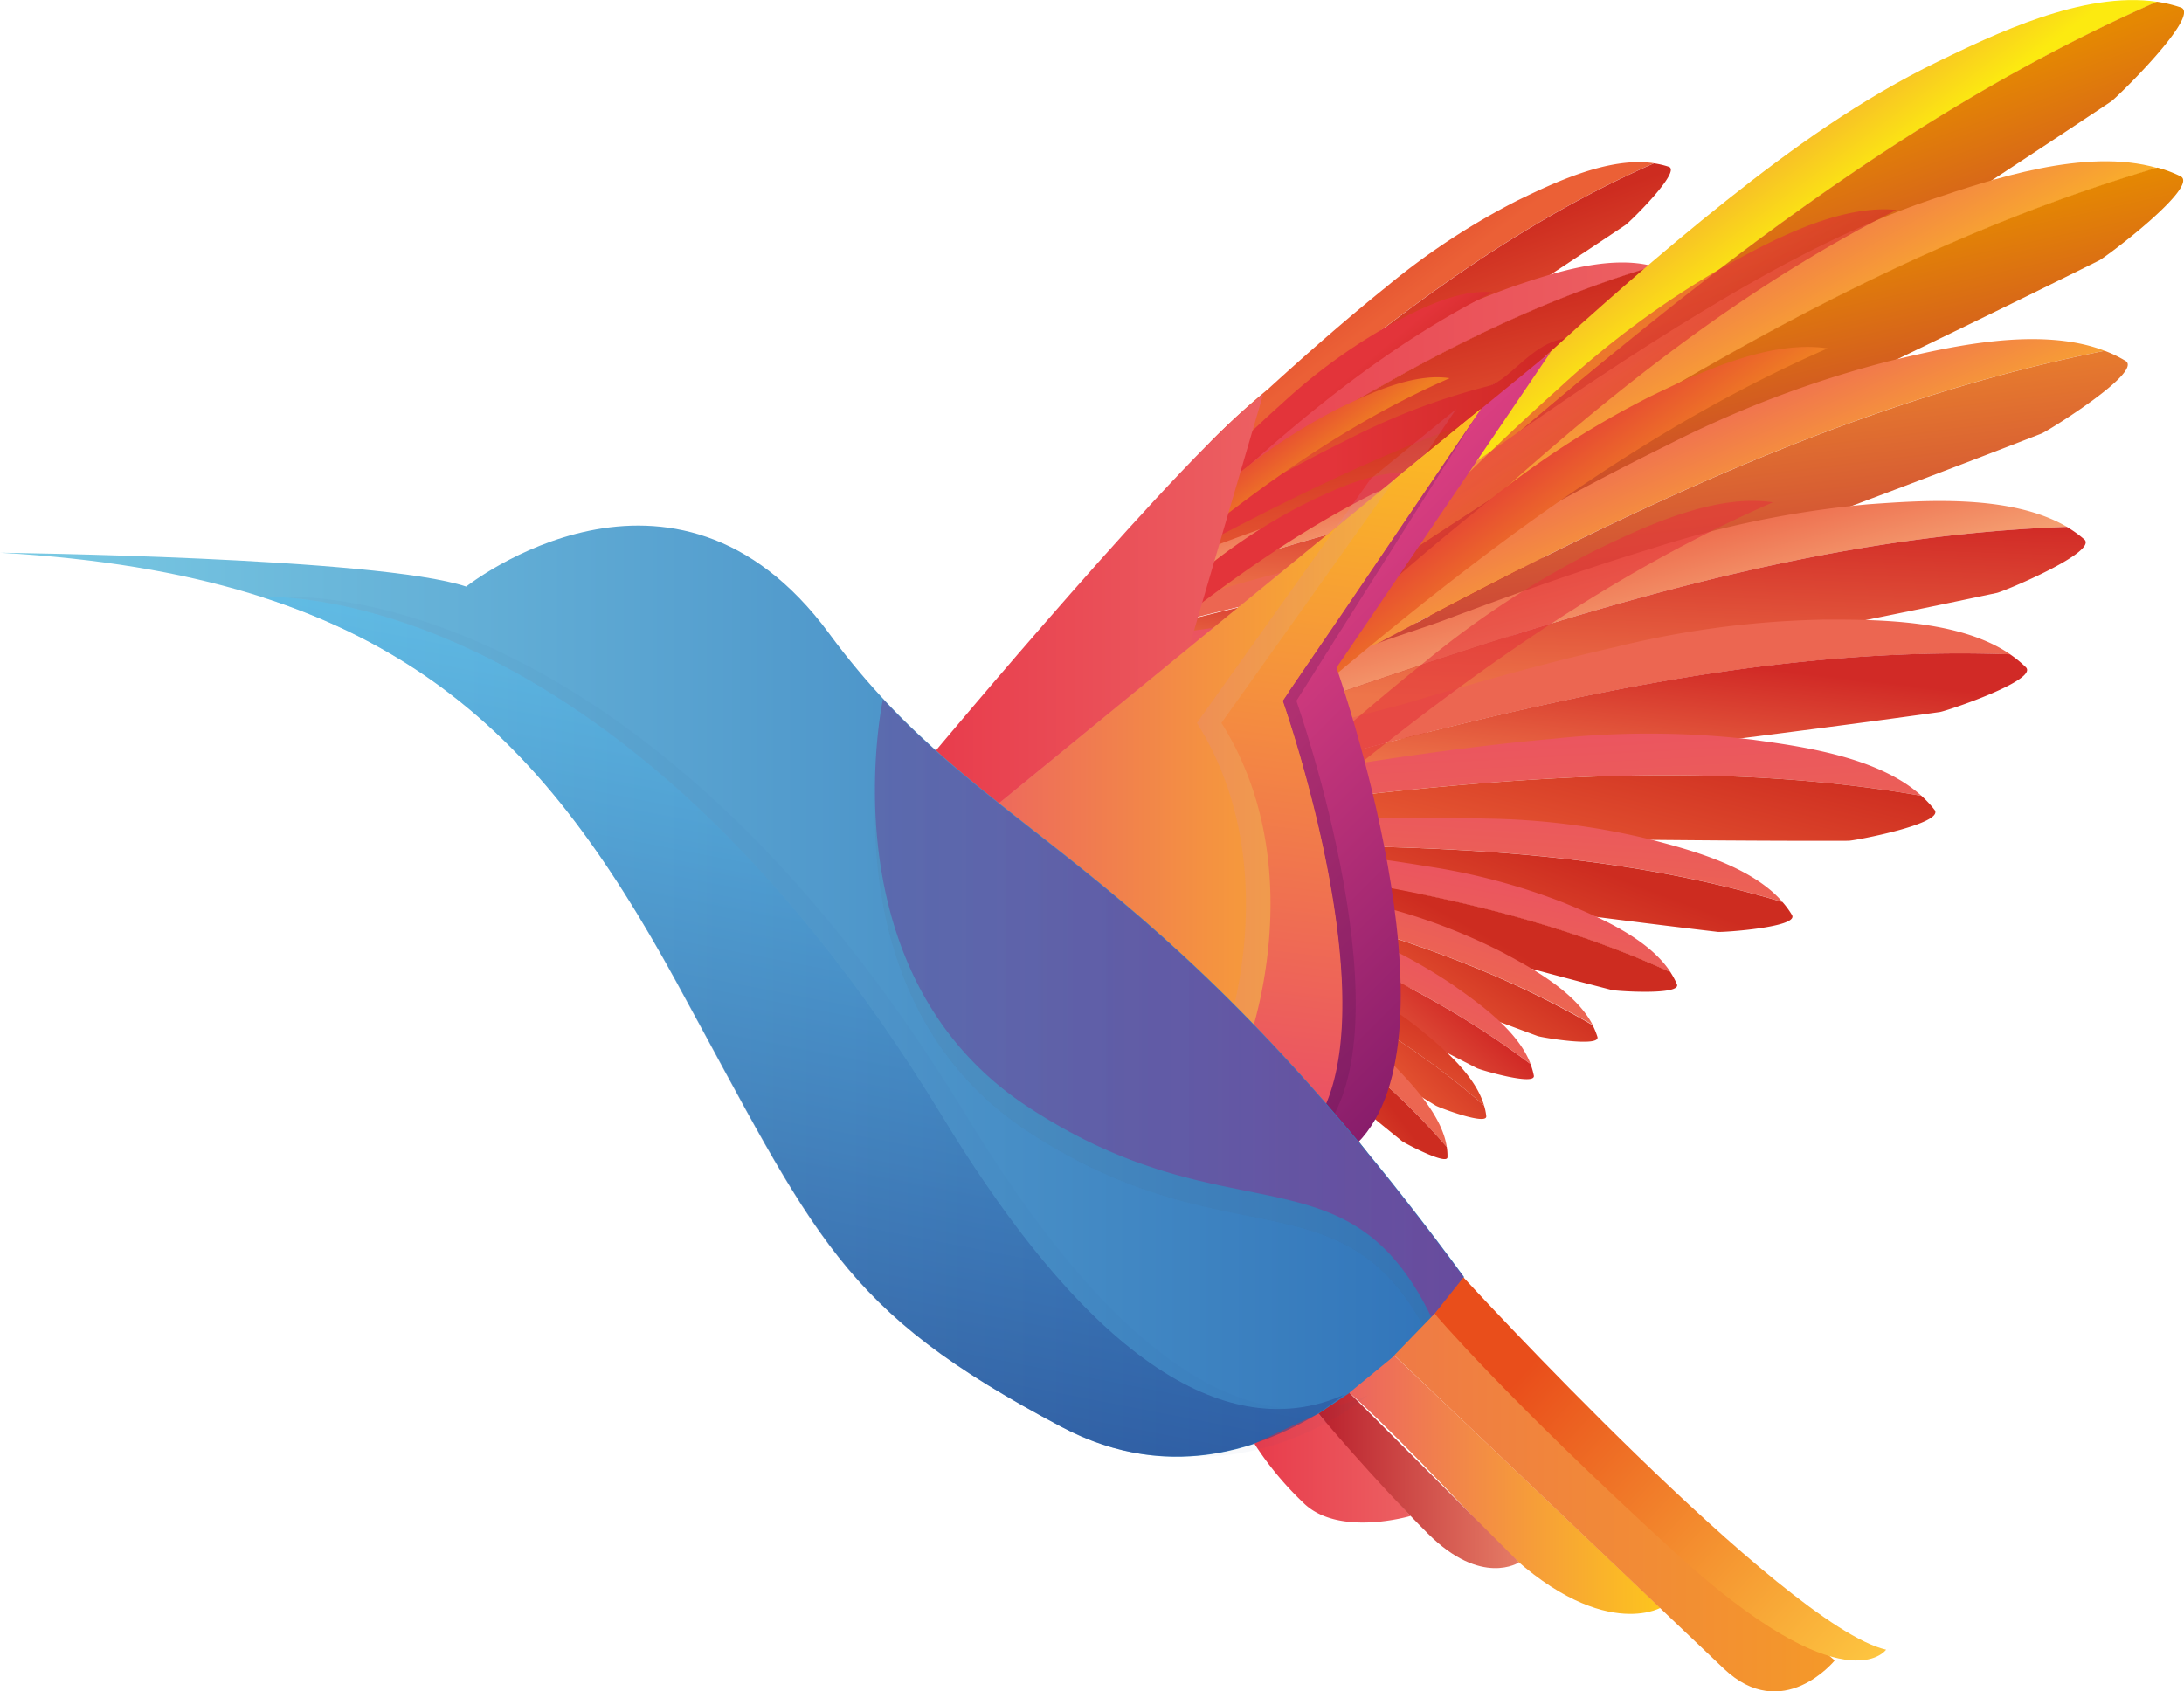 <svg xmlns="http://www.w3.org/2000/svg" xmlns:xlink="http://www.w3.org/1999/xlink" viewBox="0 0 251.1 194.5"><defs><style>.cls-1{isolation:isolate;}.cls-2{fill:url(#Dégradé_sans_nom_75);}.cls-3{fill:url(#Dégradé_sans_nom_75-2);}.cls-4{fill:url(#Dégradé_sans_nom_57);}.cls-5{fill:url(#Dégradé_sans_nom_75-3);}.cls-6{fill:url(#Dégradé_sans_nom_97);}.cls-7{fill:url(#Dégradé_sans_nom_75-4);}.cls-8{fill:url(#Dégradé_sans_nom_87);}.cls-9{fill:url(#Dégradé_sans_nom_90);}.cls-10{fill:url(#Dégradé_sans_nom_91);}.cls-11{fill:url(#Dégradé_sans_nom_90-2);}.cls-12{fill:url(#Dégradé_sans_nom_70);}.cls-13{fill:url(#Dégradé_sans_nom_75-5);}.cls-14{fill:url(#Dégradé_sans_nom_70-2);}.cls-15{fill:url(#Dégradé_sans_nom_75-6);}.cls-16{fill:url(#Dégradé_sans_nom_70-3);}.cls-17{fill:url(#Dégradé_sans_nom_75-7);}.cls-18{fill:url(#Dégradé_sans_nom_70-4);}.cls-19{fill:url(#Dégradé_sans_nom_75-8);}.cls-20{fill:url(#Dégradé_sans_nom_70-5);}.cls-21{fill:url(#Dégradé_sans_nom_90-3);}.cls-22{fill:url(#Dégradé_sans_nom_75-9);}.cls-23{fill:url(#Dégradé_sans_nom_75-10);}.cls-24{fill:url(#Dégradé_sans_nom_70-6);}.cls-25{fill:url(#Dégradé_sans_nom_75-11);}.cls-26{fill:url(#linear-gradient);}.cls-27{fill:url(#linear-gradient-2);}.cls-28{fill:url(#Dégradé_sans_nom_97-2);}.cls-29{fill:url(#Dégradé_sans_nom_94);}.cls-30{fill:#e3343a;}.cls-31{fill:url(#Dégradé_sans_nom_57-2);}.cls-32{fill:url(#Dégradé_sans_nom_83);}.cls-33{fill:url(#Dégradé_sans_nom_85);}.cls-34{fill:url(#Dégradé_sans_nom_76);}.cls-35{fill:url(#Dégradé_sans_nom_85-2);}.cls-36{fill:url(#Dégradé_sans_nom_76-2);}.cls-37{fill:url(#Dégradé_sans_nom_79);}.cls-38{fill:url(#Dégradé_sans_nom_87-2);}.cls-39{fill:url(#Dégradé_sans_nom_90-4);}.cls-40{fill:url(#Dégradé_sans_nom_91-2);}.cls-41{fill:url(#Dégradé_sans_nom_90-5);}.cls-42{fill:url(#Dégradé_sans_nom_70-7);}.cls-43{fill:url(#Dégradé_sans_nom_75-12);}.cls-44{fill:url(#Dégradé_sans_nom_70-8);}.cls-45{fill:url(#Dégradé_sans_nom_75-13);}.cls-46{fill:url(#Dégradé_sans_nom_70-9);}.cls-47{fill:url(#Dégradé_sans_nom_75-14);}.cls-48{fill:url(#Dégradé_sans_nom_70-10);}.cls-49{fill:url(#Dégradé_sans_nom_75-15);}.cls-50{fill:url(#Dégradé_sans_nom_70-11);}.cls-51{fill:url(#Dégradé_sans_nom_90-6);}.cls-52{fill:url(#Dégradé_sans_nom_75-16);}.cls-53{fill:url(#Dégradé_sans_nom_75-17);}.cls-54{fill:url(#Dégradé_sans_nom_70-12);}.cls-55{fill:url(#Dégradé_sans_nom_75-18);}.cls-56{fill:url(#linear-gradient-3);}.cls-57{opacity:0.61;}.cls-58{fill:url(#Dégradé_sans_nom_97-3);}.cls-59{fill:url(#Dégradé_sans_nom_94-2);}.cls-60{opacity:0.58;}.cls-61{fill:url(#Dégradé_sans_nom_65);}.cls-62{fill:#5b184b;opacity:0.24;}.cls-63{fill:url(#Dégradé_sans_nom_48);}.cls-64{opacity:0.16;}.cls-64,.cls-69,.cls-78{mix-blend-mode:multiply;}.cls-65{fill:#d58aba;}.cls-66{fill:url(#Dégradé_sans_nom_76-3);}.cls-67{fill:url(#Dégradé_sans_nom_11);}.cls-68{opacity:0.54;}.cls-69{opacity:0.11;}.cls-70{fill:#504f4f;}.cls-71{fill:url(#Dégradé_sans_nom_102);}.cls-72{fill:url(#Dégradé_sans_nom_57-3);}.cls-73{fill:url(#Dégradé_sans_nom_48-2);}.cls-74{fill:url(#Dégradé_sans_nom_53);}.cls-75{fill:url(#Dégradé_sans_nom_44);}.cls-76{fill:url(#Dégradé_sans_nom_34);}.cls-77{opacity:0.51;}.cls-78{opacity:0.06;}.cls-79{fill:#1f3c90;}.cls-80{fill:url(#Dégradé_sans_nom_28);}</style><linearGradient id="Dégradé_sans_nom_75" x1="1000.52" y1="1028.88" x2="983.77" y2="1027.05" gradientTransform="matrix(-0.87, -0.75, 0.81, -0.76, 363.04, 1843.57)" gradientUnits="userSpaceOnUse"><stop offset="0" stop-color="#cd2c20"/><stop offset="0.99" stop-color="#eb6036"/></linearGradient><linearGradient id="Dégradé_sans_nom_75-2" x1="-1092.44" y1="589.26" x2="-1075.3" y2="589.26" gradientTransform="matrix(0.46, 0.99, 1.09, -0.39, 199.7, 1630.22)" xlink:href="#Dégradé_sans_nom_75"/><linearGradient id="Dégradé_sans_nom_57" x1="310.59" y1="333.67" x2="372.13" y2="333.67" gradientUnits="userSpaceOnUse"><stop offset="0" stop-color="#e83c4c"/><stop offset="1" stop-color="#ec6062"/></linearGradient><linearGradient id="Dégradé_sans_nom_75-3" x1="-1097" y1="558.78" x2="-1079.86" y2="558.78" gradientTransform="matrix(0.33, 1.04, 1.13, -0.25, 67.98, 1606.41)" xlink:href="#Dégradé_sans_nom_75"/><linearGradient id="Dégradé_sans_nom_97" x1="307.55" y1="341.08" x2="370.04" y2="341.08" gradientUnits="userSpaceOnUse"><stop offset="0.44" stop-color="#e3343a"/><stop offset="0.81" stop-color="#d12a26"/></linearGradient><linearGradient id="Dégradé_sans_nom_75-4" x1="-1094.09" y1="534.68" x2="-1077.84" y2="534.68" gradientTransform="matrix(0.23, 1.07, 1.15, -0.14, -22.03, 1580.03)" xlink:href="#Dégradé_sans_nom_75"/><linearGradient id="Dégradé_sans_nom_87" x1="1029.96" y1="941.64" x2="1024" y2="940.99" gradientTransform="matrix(-0.53, -1.02, 1.04, -0.4, -100.03, 1771.35)" gradientUnits="userSpaceOnUse"><stop offset="0" stop-color="#ed6a4c"/><stop offset="0.99" stop-color="#f5a072"/></linearGradient><linearGradient id="Dégradé_sans_nom_90" x1="-1092.5" y1="494.78" x2="-1079.62" y2="494.78" gradientTransform="matrix(0.06, 1.09, 1.16, 0.04, -172.58, 1513.45)" gradientUnits="userSpaceOnUse"><stop offset="0" stop-color="#d12a26"/><stop offset="0.99" stop-color="#ee754a"/></linearGradient><linearGradient id="Dégradé_sans_nom_91" x1="333.21" y1="368.59" x2="333.21" y2="368.46" gradientUnits="userSpaceOnUse"><stop offset="0" stop-color="#ea4c67"/><stop offset="0.58" stop-color="#ec6651"/></linearGradient><linearGradient id="Dégradé_sans_nom_90-2" x1="-1086.46" y1="475.66" x2="-1076.96" y2="475.66" gradientTransform="matrix(-0.02, 1.09, 1.15, 0.13, -234.18, 1476.86)" xlink:href="#Dégradé_sans_nom_90"/><linearGradient id="Dégradé_sans_nom_70" x1="1043.89" y1="885.64" x2="1030.79" y2="884.21" gradientTransform="matrix(-0.31, -1.1, 1.1, -0.18, -325.74, 1662.78)" gradientUnits="userSpaceOnUse"><stop offset="0" stop-color="#ea4c67"/><stop offset="0.99" stop-color="#ec6651"/></linearGradient><linearGradient id="Dégradé_sans_nom_75-5" x1="-1076.51" y1="439.75" x2="-1063.11" y2="439.75" gradientTransform="matrix(-0.17, 1.08, 1.13, 0.28, -343.98, 1396.2)" xlink:href="#Dégradé_sans_nom_75"/><linearGradient id="Dégradé_sans_nom_70-2" x1="1044.78" y1="851.85" x2="1033.91" y2="850.67" gradientTransform="matrix(-0.17, -1.13, 1.11, -0.05, -443.5, 1581.64)" xlink:href="#Dégradé_sans_nom_70"/><linearGradient id="Dégradé_sans_nom_75-6" x1="-1063.72" y1="408.02" x2="-1052.59" y2="408.02" gradientTransform="matrix(-0.29, 1.05, 1.08, 0.41, -429.88, 1314.23)" xlink:href="#Dégradé_sans_nom_75"/><linearGradient id="Dégradé_sans_nom_70-3" x1="1044.55" y1="814.07" x2="1035.2" y2="813.05" gradientTransform="matrix(-0.02, -1.14, 1.11, 0.1, -563.59, 1474.36)" xlink:href="#Dégradé_sans_nom_70"/><linearGradient id="Dégradé_sans_nom_75-7" x1="-1048.64" y1="372.7" x2="-1039.07" y2="372.7" gradientTransform="matrix(-0.43, 1, 1.02, 0.56, -513.47, 1211.51)" xlink:href="#Dégradé_sans_nom_75"/><linearGradient id="Dégradé_sans_nom_70-4" x1="1041.67" y1="786.38" x2="1033.13" y2="785.44" gradientTransform="matrix(0.1, -1.14, 1.09, 0.21, -642.88, 1386.02)" xlink:href="#Dégradé_sans_nom_70"/><linearGradient id="Dégradé_sans_nom_75-8" x1="-1034.12" y1="347.87" x2="-1025.37" y2="347.87" gradientTransform="matrix(-0.53, 0.96, 0.96, 0.66, -565.72, 1129.04)" xlink:href="#Dégradé_sans_nom_75"/><linearGradient id="Dégradé_sans_nom_70-5" x1="1035.45" y1="753.19" x2="1027.28" y2="752.3" gradientTransform="matrix(0.23, -1.12, 1.06, 0.34, -722.19, 1271.88)" xlink:href="#Dégradé_sans_nom_70"/><linearGradient id="Dégradé_sans_nom_90-3" x1="-1015.85" y1="320.83" x2="-1007.48" y2="320.83" gradientTransform="matrix(-0.64, 0.89, 0.87, 0.77, -616.49, 1025.79)" xlink:href="#Dégradé_sans_nom_90"/><linearGradient id="Dégradé_sans_nom_75-9" x1="1028" y1="733.87" x2="1020.6" y2="733.06" gradientTransform="matrix(0.31, -1.1, 1.03, 0.42, -766.14, 1194.71)" xlink:href="#Dégradé_sans_nom_75"/><linearGradient id="Dégradé_sans_nom_75-10" x1="-1001.66" y1="305.55" x2="-994.08" y2="305.55" gradientTransform="matrix(-0.71, 0.84, 0.81, 0.83, -642.04, 957.76)" xlink:href="#Dégradé_sans_nom_75"/><linearGradient id="Dégradé_sans_nom_70-6" x1="1015.24" y1="700.74" x2="1008.33" y2="699.99" gradientTransform="matrix(0.46, -1.05, 0.97, 0.55, -828.64, 1051.1)" xlink:href="#Dégradé_sans_nom_70"/><linearGradient id="Dégradé_sans_nom_75-11" x1="-977.03" y1="280.12" x2="-969.95" y2="280.12" gradientTransform="matrix(-0.81, 0.73, 0.7, 0.93, -674.27, 833.27)" xlink:href="#Dégradé_sans_nom_75"/><linearGradient id="linear-gradient" x1="1000.55" y1="669.39" x2="993.64" y2="668.63" gradientTransform="matrix(0.58, -0.99, 0.89, 0.66, -868.37, 915.59)" gradientUnits="userSpaceOnUse"><stop offset="0" stop-color="#59597d"/><stop offset="0.99" stop-color="#859aa9"/></linearGradient><linearGradient id="linear-gradient-2" x1="-950.6" y1="257.95" x2="-943.52" y2="257.95" gradientTransform="matrix(-0.89, 0.63, 0.58, 1.01, -688.79, 717.33)" xlink:href="#linear-gradient"/><linearGradient id="Dégradé_sans_nom_97-2" x1="989.85" y1="1023.02" x2="976.36" y2="1021.54" gradientTransform="matrix(-0.9, -0.7, 0.77, -0.8, 428.55, 1842.58)" xlink:href="#Dégradé_sans_nom_97"/><linearGradient id="Dégradé_sans_nom_94" x1="995.76" y1="1003.24" x2="982.26" y2="1001.77" gradientTransform="matrix(-0.86, -0.75, 0.81, -0.76, 360.27, 1843.76)" gradientUnits="userSpaceOnUse"><stop offset="0.47" stop-color="#e3343a"/><stop offset="0.99" stop-color="#ef7e23"/></linearGradient><linearGradient id="Dégradé_sans_nom_57-2" x1="289.04" y1="356.99" x2="327.16" y2="356.99" xlink:href="#Dégradé_sans_nom_57"/><linearGradient id="Dégradé_sans_nom_83" x1="988.98" y1="1058.13" x2="961.98" y2="1055.18" gradientTransform="matrix(-0.87, -0.75, 0.81, -0.76, 363.04, 1843.57)" gradientUnits="userSpaceOnUse"><stop offset="0" stop-color="#ea4c67"/><stop offset="0.99" stop-color="#fcea10"/></linearGradient><linearGradient id="Dégradé_sans_nom_85" x1="-1090.71" y1="623.89" x2="-1063.08" y2="623.89" gradientTransform="matrix(0.46, 0.99, 1.09, -0.39, 199.7, 1630.22)" gradientUnits="userSpaceOnUse"><stop offset="0" stop-color="#e58802"/><stop offset="0.99" stop-color="#c43839"/></linearGradient><linearGradient id="Dégradé_sans_nom_76" x1="1005.91" y1="1031.48" x2="978.91" y2="1028.52" gradientTransform="matrix(-0.76, -0.85, 0.9, -0.65, 201.75, 1838.47)" gradientUnits="userSpaceOnUse"><stop offset="0" stop-color="#ea4c67"/><stop offset="0.99" stop-color="#fcbe21"/></linearGradient><linearGradient id="Dégradé_sans_nom_85-2" x1="-1095.91" y1="591.93" x2="-1068.28" y2="591.93" gradientTransform="matrix(0.33, 1.04, 1.13, -0.25, 67.98, 1606.41)" xlink:href="#Dégradé_sans_nom_85"/><linearGradient id="Dégradé_sans_nom_76-2" x1="1011.26" y1="1004.26" x2="985.66" y2="1001.46" gradientTransform="matrix(-0.68, -0.92, 0.96, -0.56, 91.38, 1822.38)" xlink:href="#Dégradé_sans_nom_76"/><linearGradient id="Dégradé_sans_nom_79" x1="-1090.86" y1="565.63" x2="-1064.66" y2="565.63" gradientTransform="matrix(0.23, 1.07, 1.15, -0.14, -22.03, 1580.03)" gradientUnits="userSpaceOnUse"><stop offset="0" stop-color="#e67a2e"/><stop offset="0.99" stop-color="#c43839"/></linearGradient><linearGradient id="Dégradé_sans_nom_87-2" x1="1014.43" y1="967.16" x2="1004.82" y2="966.11" xlink:href="#Dégradé_sans_nom_87"/><linearGradient id="Dégradé_sans_nom_90-4" x1="-1090.43" y1="525.81" x2="-1069.66" y2="525.81" xlink:href="#Dégradé_sans_nom_90"/><linearGradient id="Dégradé_sans_nom_91-2" x1="367.22" y1="388.39" x2="367.22" y2="388.18" xlink:href="#Dégradé_sans_nom_91"/><linearGradient id="Dégradé_sans_nom_90-5" x1="-1082.93" y1="505.74" x2="-1067.61" y2="505.74" gradientTransform="matrix(-0.02, 1.09, 1.15, 0.13, -234.18, 1476.86)" xlink:href="#Dégradé_sans_nom_90"/><linearGradient id="Dégradé_sans_nom_70-7" x1="1031.89" y1="909.37" x2="1010.77" y2="907.06" xlink:href="#Dégradé_sans_nom_70"/><linearGradient id="Dégradé_sans_nom_75-12" x1="-1072.79" y1="468.82" x2="-1051.17" y2="468.82" gradientTransform="matrix(-0.17, 1.08, 1.13, 0.28, -343.98, 1396.2)" xlink:href="#Dégradé_sans_nom_75"/><linearGradient id="Dégradé_sans_nom_70-8" x1="1032.23" y1="874.66" x2="1014.71" y2="872.74" gradientTransform="matrix(-0.17, -1.13, 1.11, -0.05, -443.5, 1581.64)" xlink:href="#Dégradé_sans_nom_70"/><linearGradient id="Dégradé_sans_nom_75-13" x1="-1059.53" y1="436.05" x2="-1041.59" y2="436.05" gradientTransform="matrix(-0.29, 1.05, 1.08, 0.41, -429.88, 1314.23)" xlink:href="#Dégradé_sans_nom_75"/><linearGradient id="Dégradé_sans_nom_70-9" x1="1032.93" y1="836.99" x2="1017.86" y2="835.34" gradientTransform="matrix(-0.02, -1.14, 1.11, 0.1, -563.59, 1474.36)" xlink:href="#Dégradé_sans_nom_70"/><linearGradient id="Dégradé_sans_nom_75-14" x1="-1045.62" y1="400.16" x2="-1030.18" y2="400.16" gradientTransform="matrix(-0.43, 1, 1.02, 0.56, -513.47, 1211.51)" xlink:href="#Dégradé_sans_nom_75"/><linearGradient id="Dégradé_sans_nom_70-10" x1="1030.44" y1="809.29" x2="1016.67" y2="807.78" gradientTransform="matrix(0.1, -1.14, 1.09, 0.21, -642.88, 1386.02)" xlink:href="#Dégradé_sans_nom_70"/><linearGradient id="Dégradé_sans_nom_75-15" x1="-1031.61" y1="375" x2="-1017.5" y2="375" gradientTransform="matrix(-0.53, 0.96, 0.96, 0.66, -565.72, 1129.04)" xlink:href="#Dégradé_sans_nom_75"/><linearGradient id="Dégradé_sans_nom_70-11" x1="1025.82" y1="776.66" x2="1012.65" y2="775.22" gradientTransform="matrix(0.23, -1.12, 1.06, 0.34, -722.19, 1271.88)" xlink:href="#Dégradé_sans_nom_70"/><linearGradient id="Dégradé_sans_nom_90-6" x1="-1015.09" y1="347.75" x2="-1001.6" y2="347.75" gradientTransform="matrix(-0.64, 0.89, 0.87, 0.77, -616.49, 1025.79)" xlink:href="#Dégradé_sans_nom_90"/><linearGradient id="Dégradé_sans_nom_75-16" x1="1018.23" y1="758.18" x2="1006.3" y2="756.88" gradientTransform="matrix(0.31, -1.1, 1.03, 0.42, -766.14, 1194.71)" xlink:href="#Dégradé_sans_nom_75"/><linearGradient id="Dégradé_sans_nom_75-17" x1="-1001.27" y1="333.15" x2="-989.05" y2="333.15" gradientTransform="matrix(-0.71, 0.84, 0.81, 0.83, -642.04, 957.76)" xlink:href="#Dégradé_sans_nom_75"/><linearGradient id="Dégradé_sans_nom_70-12" x1="1007.6" y1="727.07" x2="996.45" y2="725.85" gradientTransform="matrix(0.46, -1.05, 0.97, 0.55, -828.64, 1051.1)" xlink:href="#Dégradé_sans_nom_70"/><linearGradient id="Dégradé_sans_nom_75-18" x1="-979.47" y1="308.6" x2="-968.06" y2="308.6" gradientTransform="matrix(-0.81, 0.73, 0.7, 0.93, -674.27, 833.27)" xlink:href="#Dégradé_sans_nom_75"/><linearGradient id="linear-gradient-3" x1="-954.85" y1="285.94" x2="-943.43" y2="285.94" gradientTransform="matrix(-0.89, 0.63, 0.58, 1.01, -688.79, 717.33)" xlink:href="#linear-gradient"/><linearGradient id="Dégradé_sans_nom_97-3" x1="975.25" y1="1041.32" x2="953.51" y2="1038.95" gradientTransform="matrix(-0.9, -0.7, 0.77, -0.8, 428.55, 1842.58)" xlink:href="#Dégradé_sans_nom_97"/><linearGradient id="Dégradé_sans_nom_94-2" x1="981.01" y1="1017.13" x2="959.25" y2="1014.75" xlink:href="#Dégradé_sans_nom_94"/><linearGradient id="Dégradé_sans_nom_65" x1="365.52" y1="391.02" x2="325.34" y2="350.84" gradientUnits="userSpaceOnUse"><stop offset="0" stop-color="#881d6b"/><stop offset="1" stop-color="#e64383"/></linearGradient><linearGradient id="Dégradé_sans_nom_48" x1="293.08" y1="376.18" x2="352.18" y2="376.18" gradientUnits="userSpaceOnUse"><stop offset="0" stop-color="#ec6460"/><stop offset="1" stop-color="#fdc51e"/></linearGradient><linearGradient id="Dégradé_sans_nom_76-3" x1="329.19" y1="417.92" x2="339.66" y2="332.65" gradientTransform="matrix(1, 0, 0, 1, 0, 0)" xlink:href="#Dégradé_sans_nom_76"/><linearGradient id="Dégradé_sans_nom_11" x1="181.95" y1="401.08" x2="350.21" y2="401.08" gradientUnits="userSpaceOnUse"><stop offset="0" stop-color="#7bcbe4"/><stop offset="1" stop-color="#3073b9"/></linearGradient><linearGradient id="Dégradé_sans_nom_102" x1="282.53" y1="403.05" x2="354.69" y2="403.05" gradientUnits="userSpaceOnUse"><stop offset="0" stop-color="#654696"/><stop offset="1" stop-color="#9b2785"/></linearGradient><linearGradient id="Dégradé_sans_nom_57-3" x1="326.16" y1="455.93" x2="344.13" y2="455.93" xlink:href="#Dégradé_sans_nom_57"/><linearGradient id="Dégradé_sans_nom_48-2" x1="337.11" y1="457.84" x2="372.84" y2="457.84" xlink:href="#Dégradé_sans_nom_48"/><linearGradient id="Dégradé_sans_nom_53" x1="333.54" y1="457.36" x2="356.6" y2="457.36" gradientUnits="userSpaceOnUse"><stop offset="0" stop-color="#ba202d"/><stop offset="1" stop-color="#e57c66"/></linearGradient><linearGradient id="Dégradé_sans_nom_44" x1="342.28" y1="459.89" x2="392.92" y2="459.89" gradientUnits="userSpaceOnUse"><stop offset="0" stop-color="#ef7a46"/><stop offset="1" stop-color="#f49929"/></linearGradient><linearGradient id="Dégradé_sans_nom_34" x1="357.68" y1="444.36" x2="395.75" y2="479.66" gradientUnits="userSpaceOnUse"><stop offset="0" stop-color="#e94e1b"/><stop offset="1" stop-color="#fdc540"/></linearGradient><linearGradient id="Dégradé_sans_nom_28" x1="280.76" y1="368.32" x2="265.83" y2="445.13" gradientUnits="userSpaceOnUse"><stop offset="0" stop-color="#57bdec"/><stop offset="1" stop-color="#213b89"/></linearGradient></defs><g class="cls-1"><g id="Calque_6" data-name="Calque 6"><path class="cls-2" d="M315.74,345.79c-.43.21-.79-.52-.5-.82,2.13-2.16,3.93-4.81,5.95-7.11a86.1,86.1,0,0,1,6.54-6c4.45-4.06,8.94-8,13.64-11.79a81.79,81.79,0,0,1,15.09-9.93c3.92-1.89,10.38-5.06,15.65-4.26-21.59,9.5-39.13,25.25-56.08,39.77Z" transform="translate(-181.95 -287.11)"/><path class="cls-3" d="M372.11,305.89a9.88,9.88,0,0,1,1.71.4c1.47.52-4.52,6.39-5,6.7-12.25,8.21-24.71,16.08-36.91,24.35a58.21,58.21,0,0,1-7.44,4.85c-2.77,1.3-5.71,2.19-8.45,3.47C333,331.14,350.52,315.39,372.11,305.89Z" transform="translate(-181.95 -287.11)"/><path class="cls-4" d="M311.12,350.09c-.45.14-.71-.63-.39-.88,2.39-1.87,4.51-4.27,6.82-6.3a85.08,85.08,0,0,1,7.25-5.1c4.93-3.46,9.89-6.82,15-9.95A80.79,80.79,0,0,1,356.07,320c4.13-1.39,10.93-3.7,16.06-2.24-22.63,6.67-42,20-60.7,32.28Z" transform="translate(-181.95 -287.11)"/><path class="cls-5" d="M372.13,317.71a10.08,10.08,0,0,1,1.64.62c1.4.71-5.29,5.76-5.8,6-13.2,6.58-26.56,12.79-39.72,19.43a57.7,57.7,0,0,1-8,3.86c-2.91.93-5.94,1.44-8.82,2.36C330.1,337.75,349.5,324.38,372.13,317.71Z" transform="translate(-181.95 -287.11)"/><path class="cls-6" d="M308,356.13c-.43.1-.61-.65-.29-.86,2.42-1.56,4.63-3.65,7-5.36a80,80,0,0,1,7.29-4.2c4.95-2.85,9.92-5.6,15-8.11a76.61,76.61,0,0,1,16-6.08c4-1,8.06-11.31,17-.89C348.1,335,327,346.11,308.3,356.07Z" transform="translate(-181.95 -287.11)"/><path class="cls-7" d="M368.39,330.78a9.44,9.44,0,0,1,1.5.73c1.25.78-5.5,5-6,5.17-13,5.08-26.17,9.81-39.17,15a55.9,55.9,0,0,1-7.89,2.95c-2.82.64-5.73.85-8.53,1.48C327,346.11,346.45,335.14,368.39,330.78Z" transform="translate(-181.95 -287.11)"/><path class="cls-8" d="M306.9,357.45c-.41,0-.47-.68-.14-.82,2.43-1.07,4.76-2.64,7.15-3.85a69.94,69.94,0,0,1,7.27-2.74c4.93-1.86,9.87-3.62,14.91-5.15a71.22,71.22,0,0,1,15.5-3.16c3.8-.27,10.07-.74,14.1,1.62-20.64.7-40,7.8-58.51,14.09Z" transform="translate(-181.95 -287.11)"/><path class="cls-9" d="M365.69,343.35a8.6,8.6,0,0,1,1.26.88c1,.91-5.75,3.72-6.24,3.83-12.62,2.68-25.3,5-37.91,7.79a51,51,0,0,1-7.63,1.51c-2.67.16-5.34-.07-8,.08C325.68,351.15,345.05,344.05,365.69,343.35Z" transform="translate(-181.95 -287.11)"/><path class="cls-10" d="M305.08,361.84c-.4,0-.4-.68-.08-.79,2.38-.84,4.68-2.17,7-3.16a67.24,67.24,0,0,1,7.06-2.1c4.8-1.43,9.59-2.77,14.46-3.88a67.15,67.15,0,0,1,14.87-2c3.61,0,9.58,0,13.23,2.48-19.57-.72-38.37,4.69-56.3,9.41Z" transform="translate(-181.95 -287.11)"/><path class="cls-11" d="M361.64,352.44a7.21,7.21,0,0,1,1.13.92c.91.92-5.68,3.13-6.15,3.2-12.13,1.69-24.28,3.07-36.39,4.83a49,49,0,0,1-7.32.92c-2.54,0-5.05-.43-7.57-.46C323.27,357.13,342.07,351.72,361.64,352.44Z" transform="translate(-181.95 -287.11)"/><path class="cls-12" d="M301.32,364.09c-.37-.06-.28-.69,0-.75,2.32-.49,4.64-1.43,7-2.06a63.31,63.31,0,0,1,6.85-1.06c4.66-.72,9.3-1.36,14-1.77a63.58,63.58,0,0,1,14.13.08c3.38.46,9,1.2,12,4-18.18-3.17-36.42-.51-53.75,1.59Z" transform="translate(-181.95 -287.11)"/><path class="cls-13" d="M355.32,362.53a7.5,7.5,0,0,1,.94,1c.73,1-5.71,2.2-6.16,2.2-11.53,0-23.05-.24-34.58-.14a46.06,46.06,0,0,1-6.95-.07c-2.36-.35-4.66-1-7-1.41C318.9,362,337.14,359.36,355.32,362.53Z" transform="translate(-181.95 -287.11)"/><path class="cls-14" d="M300.76,366.05c-.29-.08-.16-.59.1-.62,2-.17,4-.72,5.94-1a55.24,55.24,0,0,1,5.75-.2c3.91-.13,7.8-.19,11.7-.07a53.07,53.07,0,0,1,11.64,1.46c2.74.72,7.26,1.88,9.52,4.49-14.66-4.41-30-4-44.45-4Z" transform="translate(-181.95 -287.11)"/><path class="cls-15" d="M345.41,370.11a6.54,6.54,0,0,1,.67.92c.51.88-4.91,1.25-5.28,1.21-9.51-1.12-19-2.48-28.49-3.54a38,38,0,0,1-5.72-.75c-1.91-.52-3.73-1.32-5.63-1.85C315.45,366.08,330.75,365.7,345.41,370.11Z" transform="translate(-181.95 -287.11)"/><path class="cls-16" d="M299.85,366.44c-.24-.1-.07-.52.16-.51,1.69.08,3.47-.15,5.18-.16a43.11,43.11,0,0,1,4.93.5c3.35.34,6.67.74,10,1.3a45.14,45.14,0,0,1,9.75,2.6c2.25.93,6,2.45,7.59,4.94-12-5.47-25.07-6.93-37.42-8.6Z" transform="translate(-181.95 -287.11)"/><path class="cls-17" d="M337.44,375.11a6,6,0,0,1,.47.86c.33.81-4.34.49-4.65.41-8-2.05-15.88-4.32-23.87-6.33a32.93,32.93,0,0,1-4.79-1.31c-1.57-.66-3-1.56-4.58-2.23C312.37,368.18,325.45,369.64,337.44,375.11Z" transform="translate(-181.95 -287.11)"/><path class="cls-18" d="M298.49,367.54c-.21-.11,0-.48.19-.45,1.53.23,3.16.18,4.72.33a41.41,41.41,0,0,1,4.43.91c3,.62,6,1.28,9,2.1a41.07,41.07,0,0,1,8.63,3.26c2,1.05,5.2,2.77,6.45,5.18-10.4-6.07-22.16-8.6-33.24-11.25Z" transform="translate(-181.95 -287.11)"/><path class="cls-19" d="M331.87,378.87a4.26,4.26,0,0,1,.34.83c.23.76-4,.05-4.26-.05-7.06-2.61-14.05-5.39-21.12-7.95a30.17,30.17,0,0,1-4.24-1.63c-1.36-.75-2.61-1.7-4-2.45C309.71,370.27,321.47,372.8,331.87,378.87Z" transform="translate(-181.95 -287.11)"/><path class="cls-20" d="M297,367.15c-.19-.13,0-.46.23-.41,1.43.39,3,.53,4.45.85a40.34,40.34,0,0,1,4.11,1.36c2.79.93,5.55,1.89,8.27,3A40.08,40.08,0,0,1,321.9,376c1.74,1.22,4.63,3.21,5.54,5.65-9.19-6.94-20.07-10.66-30.3-14.43Z" transform="translate(-181.95 -287.11)"/><path class="cls-21" d="M327.44,381.67a4.8,4.8,0,0,1,.24.82c.12.76-3.8-.4-4.05-.53-6.41-3.26-12.73-6.7-19.16-9.93a26.52,26.52,0,0,1-3.84-2c-1.21-.86-2.29-1.9-3.49-2.77C307.37,371,318.25,374.73,327.44,381.67Z" transform="translate(-181.95 -287.11)"/><path class="cls-22" d="M297.65,369.44c-.16-.13.06-.41.23-.35,1.27.45,2.66.68,4,1.06a35.87,35.87,0,0,1,3.62,1.51c2.46,1,4.88,2.09,7.26,3.28a36.23,36.23,0,0,1,6.79,4.2c1.49,1.22,4,3.22,4.62,5.48-7.83-6.89-17.4-11-26.38-15.09Z" transform="translate(-181.95 -287.11)"/><path class="cls-23" d="M324.13,384.62a4.19,4.19,0,0,1,.15.77c.07.68-3.4-.63-3.61-.76-5.57-3.39-11-6.92-16.63-10.27a25.38,25.38,0,0,1-3.32-2.09c-1-.86-1.94-1.87-3-2.74C306.73,373.63,316.3,377.73,324.13,384.62Z" transform="translate(-181.95 -287.11)"/><path class="cls-24" d="M298.83,370.19c-.13-.14.11-.37.26-.3,1.11.58,2.38,1,3.54,1.48a34.33,34.33,0,0,1,3.16,1.85c2.15,1.26,4.26,2.55,6.32,3.94a33.56,33.56,0,0,1,5.76,4.74c1.23,1.31,3.27,3.47,3.6,5.65-6.39-7.36-14.75-12.35-22.55-17.26Z" transform="translate(-181.95 -287.11)"/><path class="cls-25" d="M321.47,387.55a5.84,5.84,0,0,1,0,.73c0,.64-3.08-1-3.26-1.16-4.73-3.82-9.36-7.78-14.12-11.58a23.5,23.5,0,0,1-2.82-2.34c-.85-.94-1.56-2-2.4-2.91C306.72,375.2,315.08,380.19,321.47,387.55Z" transform="translate(-181.95 -287.11)"/><path class="cls-26" d="M296.72,369.84c-.11-.16.16-.36.3-.26,1,.7,2.24,1.24,3.33,1.89a34.9,34.9,0,0,1,2.91,2.22c2,1.51,3.92,3,5.8,4.67a33.31,33.31,0,0,1,5.14,5.41c1.06,1.45,2.83,3.84,2.89,6-5.45-8.07-13.14-14-20.29-19.86A1,1,0,0,0,296.72,369.84Z" transform="translate(-181.95 -287.11)"/><path class="cls-27" d="M317.09,389.81a3.54,3.54,0,0,1,0,.73c-.1.63-2.93-1.37-3.09-1.54-4.24-4.37-8.35-8.85-12.61-13.21a23.55,23.55,0,0,1-2.52-2.67c-.73-1-1.31-2.15-2-3.17C304,375.77,311.64,381.74,317.09,389.81Z" transform="translate(-181.95 -287.11)"/><path class="cls-28" d="M309.89,355.26c-.33.18-.65-.39-.43-.64,1.62-1.83,3-4,4.49-6a66.94,66.94,0,0,1,5-5.1c3.4-3.46,6.84-6.84,10.46-10.07a65.3,65.3,0,0,1,11.73-8.63c3.07-1.7,8.13-4.52,12.41-4.1-17,8.56-30.41,22-43.44,34.4Z" transform="translate(-181.95 -287.11)"/><path class="cls-29" d="M303.12,362.67c-.34.16-.63-.43-.4-.67,1.72-1.73,3.18-3.87,4.81-5.72a65.17,65.17,0,0,1,5.29-4.81c3.59-3.27,7.22-6.46,11-9.48A65.83,65.83,0,0,1,336,334c3.17-1.52,8.37-4.06,12.62-3.4-17.42,7.61-31.58,20.27-45.28,31.94Z" transform="translate(-181.95 -287.11)"/><path class="cls-30" d="M299.2,373.65c-.34.16-.63-.43-.4-.66,1.72-1.74,3.18-3.87,4.81-5.73a68.7,68.7,0,0,1,5.29-4.81c3.59-3.27,7.22-6.45,11-9.47a65.62,65.62,0,0,1,12.19-8c3.16-1.52,8.37-4.06,12.61-3.4-17.42,7.61-31.58,20.27-45.27,31.94Z" transform="translate(-181.95 -287.11)"/><path class="cls-31" d="M289,374.07S319.1,338,327.16,332.51l-9.36,32-20,17Z" transform="translate(-181.95 -287.11)"/></g><g id="Calque_10" data-name="Calque 10"><path class="cls-32" d="M339.05,351.64c-.68.33-1.26-.85-.79-1.32,3.43-3.48,6.33-7.76,9.59-11.47s7.07-6.46,10.55-9.65c7.17-6.55,14.4-12.95,22-19s15.55-11.73,24.34-16c6.32-3.06,16.72-8.16,25.22-6.88-34.81,15.32-63.08,40.71-90.41,64.11Z" transform="translate(-181.95 -287.11)"/><path class="cls-33" d="M429.93,287.31a16,16,0,0,1,2.75.66c2.38.84-7.28,10.29-8,10.8C404.89,312,384.82,324.68,365.14,338c-3.89,2.63-7.73,5.8-12,7.81-4.45,2.1-9.19,3.53-13.62,5.59C366.85,328,395.12,302.63,429.93,287.31Z" transform="translate(-181.95 -287.11)"/><path class="cls-34" d="M331.61,358.56c-.72.24-1.14-1-.62-1.41,3.85-3,7.27-6.89,11-10.15s7.84-5.51,11.7-8.22c7.94-5.59,15.94-11,24.22-16s16.92-9.65,26.18-12.76c6.66-2.22,17.63-6,25.89-3.59-36.48,10.74-67.76,32.3-97.85,52Z" transform="translate(-181.95 -287.11)"/><path class="cls-35" d="M430,306.38a15.06,15.06,0,0,1,2.65,1c2.25,1.13-8.53,9.27-9.36,9.68-21.27,10.6-42.8,20.61-64,31.33-4.19,2.11-8.41,4.76-12.9,6.21-4.69,1.51-9.57,2.32-14.22,3.8C362.2,338.68,393.48,317.12,430,306.38Z" transform="translate(-181.95 -287.11)"/><path class="cls-36" d="M326.59,368.31c-.7.16-1-1.05-.47-1.39,3.89-2.52,7.45-5.88,11.24-8.64,3.63-2.66,7.87-4.54,11.75-6.77,8-4.6,16-9,24.25-13.07a123.89,123.89,0,0,1,25.81-9.81c6.48-1.54,17.15-4.12,24.76-1.18-35.37,7-66.76,24.7-96.86,40.75Z" transform="translate(-181.95 -287.11)"/><path class="cls-37" d="M423.93,327.45a14.11,14.11,0,0,1,2.41,1.17c2,1.26-8.85,8-9.66,8.34-21,8.18-42.19,15.8-63.15,24.1-4.13,1.64-8.34,3.78-12.71,4.76-4.55,1-9.23,1.38-13.75,2.38C357.17,352.15,388.56,334.47,423.93,327.45Z" transform="translate(-181.95 -287.11)"/><path class="cls-38" d="M324.8,370.43c-.66.05-.74-1.1-.21-1.33,3.92-1.72,7.66-4.24,11.52-6.2,3.71-1.88,7.85-3,11.71-4.41,8-3,15.92-5.84,24.05-8.31a114.94,114.94,0,0,1,25-5.09c6.13-.43,16.24-1.2,22.73,2.61-33.27,1.13-64.5,12.57-94.32,22.71Z" transform="translate(-181.95 -287.11)"/><path class="cls-39" d="M419.58,347.7a13.23,13.23,0,0,1,2,1.43c1.65,1.45-9.27,6-10.05,6.16-20.36,4.33-40.79,8.11-61.12,12.56-4,.87-8.17,2.2-12.3,2.44-4.3.26-8.61-.12-12.88.12C355.08,360.27,386.31,348.83,419.58,347.7Z" transform="translate(-181.95 -287.11)"/><path class="cls-40" d="M321.87,377.51c-.63,0-.63-1.09-.12-1.27,3.83-1.37,7.54-3.51,11.32-5.1s7.62-2.27,11.38-3.39c7.73-2.31,15.45-4.46,23.3-6.25a108.2,108.2,0,0,1,24-3.14c5.83,0,15.45-.05,21.33,4-31.55-1.16-61.86,7.57-90.75,15.17Z" transform="translate(-181.95 -287.11)"/><path class="cls-41" d="M413.05,362.35a13.13,13.13,0,0,1,1.82,1.49c1.48,1.48-9.16,5.05-9.91,5.15-19.55,2.74-39.14,4.95-58.67,7.79-3.85.56-7.87,1.53-11.79,1.49-4.09,0-8.15-.7-12.2-.75C351.19,369.92,381.5,361.19,413.05,362.35Z" transform="translate(-181.95 -287.11)"/><path class="cls-42" d="M315.81,381.13c-.59-.08-.45-1.1.05-1.21,3.75-.78,7.49-2.3,11.22-3.31s7.41-1.15,11.05-1.71c7.51-1.16,15-2.19,22.55-2.85a102.07,102.07,0,0,1,22.78.12c5.44.75,14.43,1.93,19.4,6.45-29.3-5.11-58.71-.83-86.65,2.57Z" transform="translate(-181.95 -287.11)"/><path class="cls-43" d="M402.86,378.62a12.78,12.78,0,0,1,1.51,1.62c1.19,1.58-9.19,3.55-9.91,3.55-18.6.06-37.16-.38-55.76-.23-3.67,0-7.54.43-11.2-.11s-7.51-1.69-11.29-2.26C344.15,377.79,373.56,373.51,402.86,378.62Z" transform="translate(-181.95 -287.11)"/><path class="cls-44" d="M314.91,384.29c-.47-.13-.26-1,.17-1,3.16-.27,6.39-1.16,9.57-1.62a84.37,84.37,0,0,1,9.27-.31c6.31-.22,12.57-.32,18.87-.12a84.75,84.75,0,0,1,18.75,2.36c4.41,1.15,11.7,3,15.35,7.23-23.64-7.11-48.29-6.49-71.65-6.46Z" transform="translate(-181.95 -287.11)"/><path class="cls-45" d="M386.89,390.84a9.8,9.8,0,0,1,1.09,1.49c.82,1.41-7.93,2-8.52,1.94-15.33-1.79-30.59-4-45.93-5.71-3-.33-6.26-.39-9.21-1.2s-6-2.13-9.08-3C338.6,384.35,363.25,383.73,386.89,390.84Z" transform="translate(-181.95 -287.11)"/><path class="cls-46" d="M313.45,384.92c-.39-.16-.11-.84.25-.82,2.73.14,5.59-.24,8.35-.26a73.07,73.07,0,0,1,7.95.81c5.39.55,10.75,1.19,16.09,2.09a73.05,73.05,0,0,1,15.71,4.2c3.63,1.5,9.62,3.94,12.24,8-19.32-8.82-40.41-11.17-60.33-13.86Z" transform="translate(-181.95 -287.11)"/><path class="cls-47" d="M374,398.9a8.92,8.92,0,0,1,.75,1.39c.54,1.3-7,.79-7.49.66-12.85-3.31-25.6-7-38.48-10.21a53.53,53.53,0,0,1-7.71-2.1c-2.53-1.08-4.89-2.52-7.4-3.6C333.63,387.73,354.72,390.08,374,398.9Z" transform="translate(-181.95 -287.11)"/><path class="cls-48" d="M311.25,386.7c-.34-.18,0-.77.3-.72,2.47.37,5.11.29,7.62.52a67.14,67.14,0,0,1,7.15,1.47c4.85,1,9.66,2.07,14.43,3.38a67.14,67.14,0,0,1,13.91,5.26c3.16,1.69,8.38,4.46,10.4,8.35-16.76-9.78-35.72-13.86-53.58-18.13A1.71,1.71,0,0,1,311.25,386.7Z" transform="translate(-181.95 -287.11)"/><path class="cls-49" d="M365.06,405a8.59,8.59,0,0,1,.55,1.34c.37,1.23-6.43.07-6.87-.09-11.38-4.19-22.64-8.68-34.05-12.81a48.47,48.47,0,0,1-6.82-2.62c-2.2-1.21-4.21-2.74-6.39-3.95C329.34,391.1,348.3,395.18,365.06,405Z" transform="translate(-181.95 -287.11)"/><path class="cls-50" d="M308.88,386.06c-.3-.21.06-.73.37-.65,2.3.63,4.81.85,7.17,1.36a64.34,64.34,0,0,1,6.63,2.2c4.5,1.49,8.94,3,13.33,4.84A64,64,0,0,1,349,400.37c2.81,2,7.46,5.18,8.93,9.1-14.81-11.18-32.36-17.18-48.84-23.26A1.3,1.3,0,0,1,308.88,386.06Z" transform="translate(-181.95 -287.11)"/><path class="cls-51" d="M357.92,409.47a8,8,0,0,1,.38,1.33c.21,1.21-6.12-.65-6.52-.85-10.33-5.27-20.52-10.8-30.89-16a45,45,0,0,1-6.18-3.26c-2-1.39-3.69-3.07-5.63-4.47C325.56,392.29,343.11,398.29,357.92,409.47Z" transform="translate(-181.95 -287.11)"/><path class="cls-52" d="M309.89,389.76c-.26-.22.11-.67.38-.57,2,.73,4.29,1.1,6.39,1.72a59.25,59.25,0,0,1,5.83,2.43c4,1.66,7.87,3.37,11.7,5.28a57.87,57.87,0,0,1,10.94,6.78c2.41,2,6.39,5.19,7.45,8.84-12.61-11.11-28.05-17.73-42.52-24.33Z" transform="translate(-181.95 -287.11)"/><path class="cls-53" d="M352.58,414.24a6.45,6.45,0,0,1,.25,1.22c.11,1.11-5.48-1-5.82-1.22-9-5.45-17.8-11.15-26.8-16.56a40.18,40.18,0,0,1-5.37-3.35c-1.67-1.4-3.12-3-4.78-4.42C324.53,396.51,340,403.13,352.58,414.24Z" transform="translate(-181.95 -287.11)"/><path class="cls-54" d="M311.8,391c-.22-.23.18-.6.42-.48,1.8.93,3.84,1.55,5.7,2.38a55.18,55.18,0,0,1,5.1,3c3.46,2,6.87,4.11,10.18,6.35a53.65,53.65,0,0,1,9.29,7.65c2,2.11,5.27,5.59,5.8,9.1C338,407.09,324.52,399,311.94,391.13Z" transform="translate(-181.95 -287.11)"/><path class="cls-55" d="M348.29,419a6.58,6.58,0,0,1,.08,1.17c0,1-4.95-1.61-5.24-1.85-7.64-6.17-15.1-12.54-22.77-18.68a39.15,39.15,0,0,1-4.55-3.78c-1.37-1.5-2.51-3.19-3.87-4.68C324.52,399,338,407.09,348.29,419Z" transform="translate(-181.95 -287.11)"/><path class="cls-56" d="M341.24,422.6a6.57,6.57,0,0,1-.07,1.17c-.16,1-4.71-2.2-5-2.48-6.83-7.05-13.46-14.27-20.33-21.29a37.49,37.49,0,0,1-4.06-4.3c-1.18-1.66-2.11-3.48-3.28-5.12C320.05,400,332.45,409.58,341.24,422.6Z" transform="translate(-181.95 -287.11)"/><g class="cls-57"><path class="cls-58" d="M329.64,366.9c-.54.3-1.05-.63-.7-1,2.61-2.95,4.76-6.51,7.23-9.64s5.41-5.5,8.08-8.21c5.49-5.59,11-11,16.87-16.24A105.64,105.64,0,0,1,380,317.86c5-2.73,13.11-7.29,20-6.61-27.36,13.81-49,35.45-70,55.46Z" transform="translate(-181.95 -287.11)"/></g><path class="cls-59" d="M318.72,378.84c-.56.26-1-.69-.64-1.07,2.77-2.8,5.11-6.24,7.75-9.22s5.71-5.2,8.52-7.76c5.79-5.27,11.64-10.41,17.75-15.28a105.36,105.36,0,0,1,19.64-12.84c5.1-2.46,13.49-6.55,20.34-5.5-28.08,12.28-50.91,32.68-73,51.49C319,378.73,318.84,378.78,318.72,378.84Z" transform="translate(-181.95 -287.11)"/><g class="cls-60"><path class="cls-30" d="M312.4,396.54c-.55.27-1-.68-.64-1.07,2.77-2.8,5.12-6.23,7.75-9.22s5.71-5.2,8.52-7.76c5.8-5.27,11.64-10.4,17.75-15.27a105.16,105.16,0,0,1,19.65-12.85c5.1-2.46,13.49-6.55,20.34-5.49-28.09,12.27-50.92,32.68-73,51.49Z" transform="translate(-181.95 -287.11)"/></g></g><g id="Calque_7" data-name="Calque 7"><path class="cls-61" d="M296.26,379.93l64-52.37-24.65,36.33s14.89,42.18,2.38,54.69Z" transform="translate(-181.95 -287.11)"/><path class="cls-62" d="M294.69,382.51l57.49-48.37L331,367.7s13.76,39,2.2,50.52Z" transform="translate(-181.95 -287.11)"/><path class="cls-63" d="M293.08,382.51l59.1-48.37L329.4,367.7s13.76,39,2.2,50.52Z" transform="translate(-181.95 -287.11)"/></g><g id="Calque_11" data-name="Calque 11"><g class="cls-64"><path class="cls-65" d="M326.6,367.7l.63-.93,0-.06,5.88-8.56,16.26-24-9.81,8-20,28.09c10.61,16.87,3,37,3,37a45.15,45.15,0,0,0,.44,5.49l5.9,5.46C340.36,406.67,326.6,367.7,326.6,367.7Z" transform="translate(-181.95 -287.11)"/></g><path class="cls-66" d="M329.43,367.7l.63-.93,0-.06,5.87-8.56,16.27-24-9.82,8-20,28.09c10.61,16.87,3,37,3,37a44.06,44.06,0,0,0,.45,5.49l5.89,5.46C343.19,406.67,329.43,367.7,329.43,367.7Z" transform="translate(-181.95 -287.11)"/></g><g id="Calque_2" data-name="Calque 2"><path class="cls-67" d="M182,350.67s43.42.51,53.55,3.89c0,0,23.82-18.92,41.73,5.4s36.15,23.82,73,74c0,0-20.78,30.75-46.29,17.23s-28-21.45-44.26-51.18C243.78,370.94,226.72,353.2,182,350.67Z" transform="translate(-181.95 -287.11)"/><g class="cls-68"><g class="cls-69"><path class="cls-70" d="M283.46,370.34c0,.14-6.78,31.39,16.55,46.81s36.78,4.19,46.52,24.28h0a51.93,51.93,0,0,0,3.68-4.62C317.62,392.41,299.58,387.69,283.46,370.34Z" transform="translate(-181.95 -287.11)"/></g><path class="cls-71" d="M283.46,367.51c0,.13-6.78,31.38,16.55,46.8s36.78,4.19,46.52,24.29h0a51,51,0,0,0,3.68-4.63C317.62,389.58,299.58,384.86,283.46,367.51Z" transform="translate(-181.95 -287.11)"/></g></g><g id="Calque_5" data-name="Calque 5"><path class="cls-72" d="M333.54,449.67l10.59,11.76s-8.33,2.49-12.36-1.54a37.07,37.07,0,0,1-5.61-6.78Z" transform="translate(-181.95 -287.11)"/><path class="cls-73" d="M342.28,443l30.56,29s-7.63,4.37-20-8.84-15.76-15.89-15.76-15.89Z" transform="translate(-181.95 -287.11)"/><path class="cls-74" d="M337.11,447.28l19.49,19.49s-4.3,2.86-10.48-3.31-12.58-13.79-12.58-13.79Z" transform="translate(-181.95 -287.11)"/></g><g id="Calque_4" data-name="Calque 4"><path class="cls-75" d="M346.89,438.17l46,39.88s-6,7.37-12.78.91-37.86-36-37.86-36Z" transform="translate(-181.95 -287.11)"/></g><g id="Calque_3" data-name="Calque 3"><path class="cls-76" d="M350.21,434S387,474.08,398.8,476.81c0,0-4.67,6.75-24.3-11.2s-27.61-27.44-27.61-27.44Z" transform="translate(-181.95 -287.11)"/></g><g id="Calque_9" data-name="Calque 9"><g class="cls-77"><g class="cls-78"><path class="cls-79" d="M293.21,415.64c-38-62.56-78.3-59.87-78.3-59.87l0,0c23.56,7.57,35.9,22.82,47.6,44.21,16.24,29.73,18.75,37.67,44.26,51.18,11,5.85,21.16,3.42,29.13-1.23,1.18-.78,2.32-1.59,3.4-2.42C329.1,452,313.45,448.94,293.21,415.64Z" transform="translate(-181.95 -287.11)"/></g><path class="cls-80" d="M290.38,415.64c-38-62.56-78.3-59.87-78.3-59.87l0,0c23.55,7.57,35.9,22.82,47.59,44.21,16.25,29.73,18.75,37.67,44.26,51.18,11,5.85,21.17,3.42,29.13-1.23,1.19-.78,2.32-1.59,3.4-2.42C326.27,452,310.62,448.94,290.38,415.64Z" transform="translate(-181.95 -287.11)"/></g></g></g></svg>
